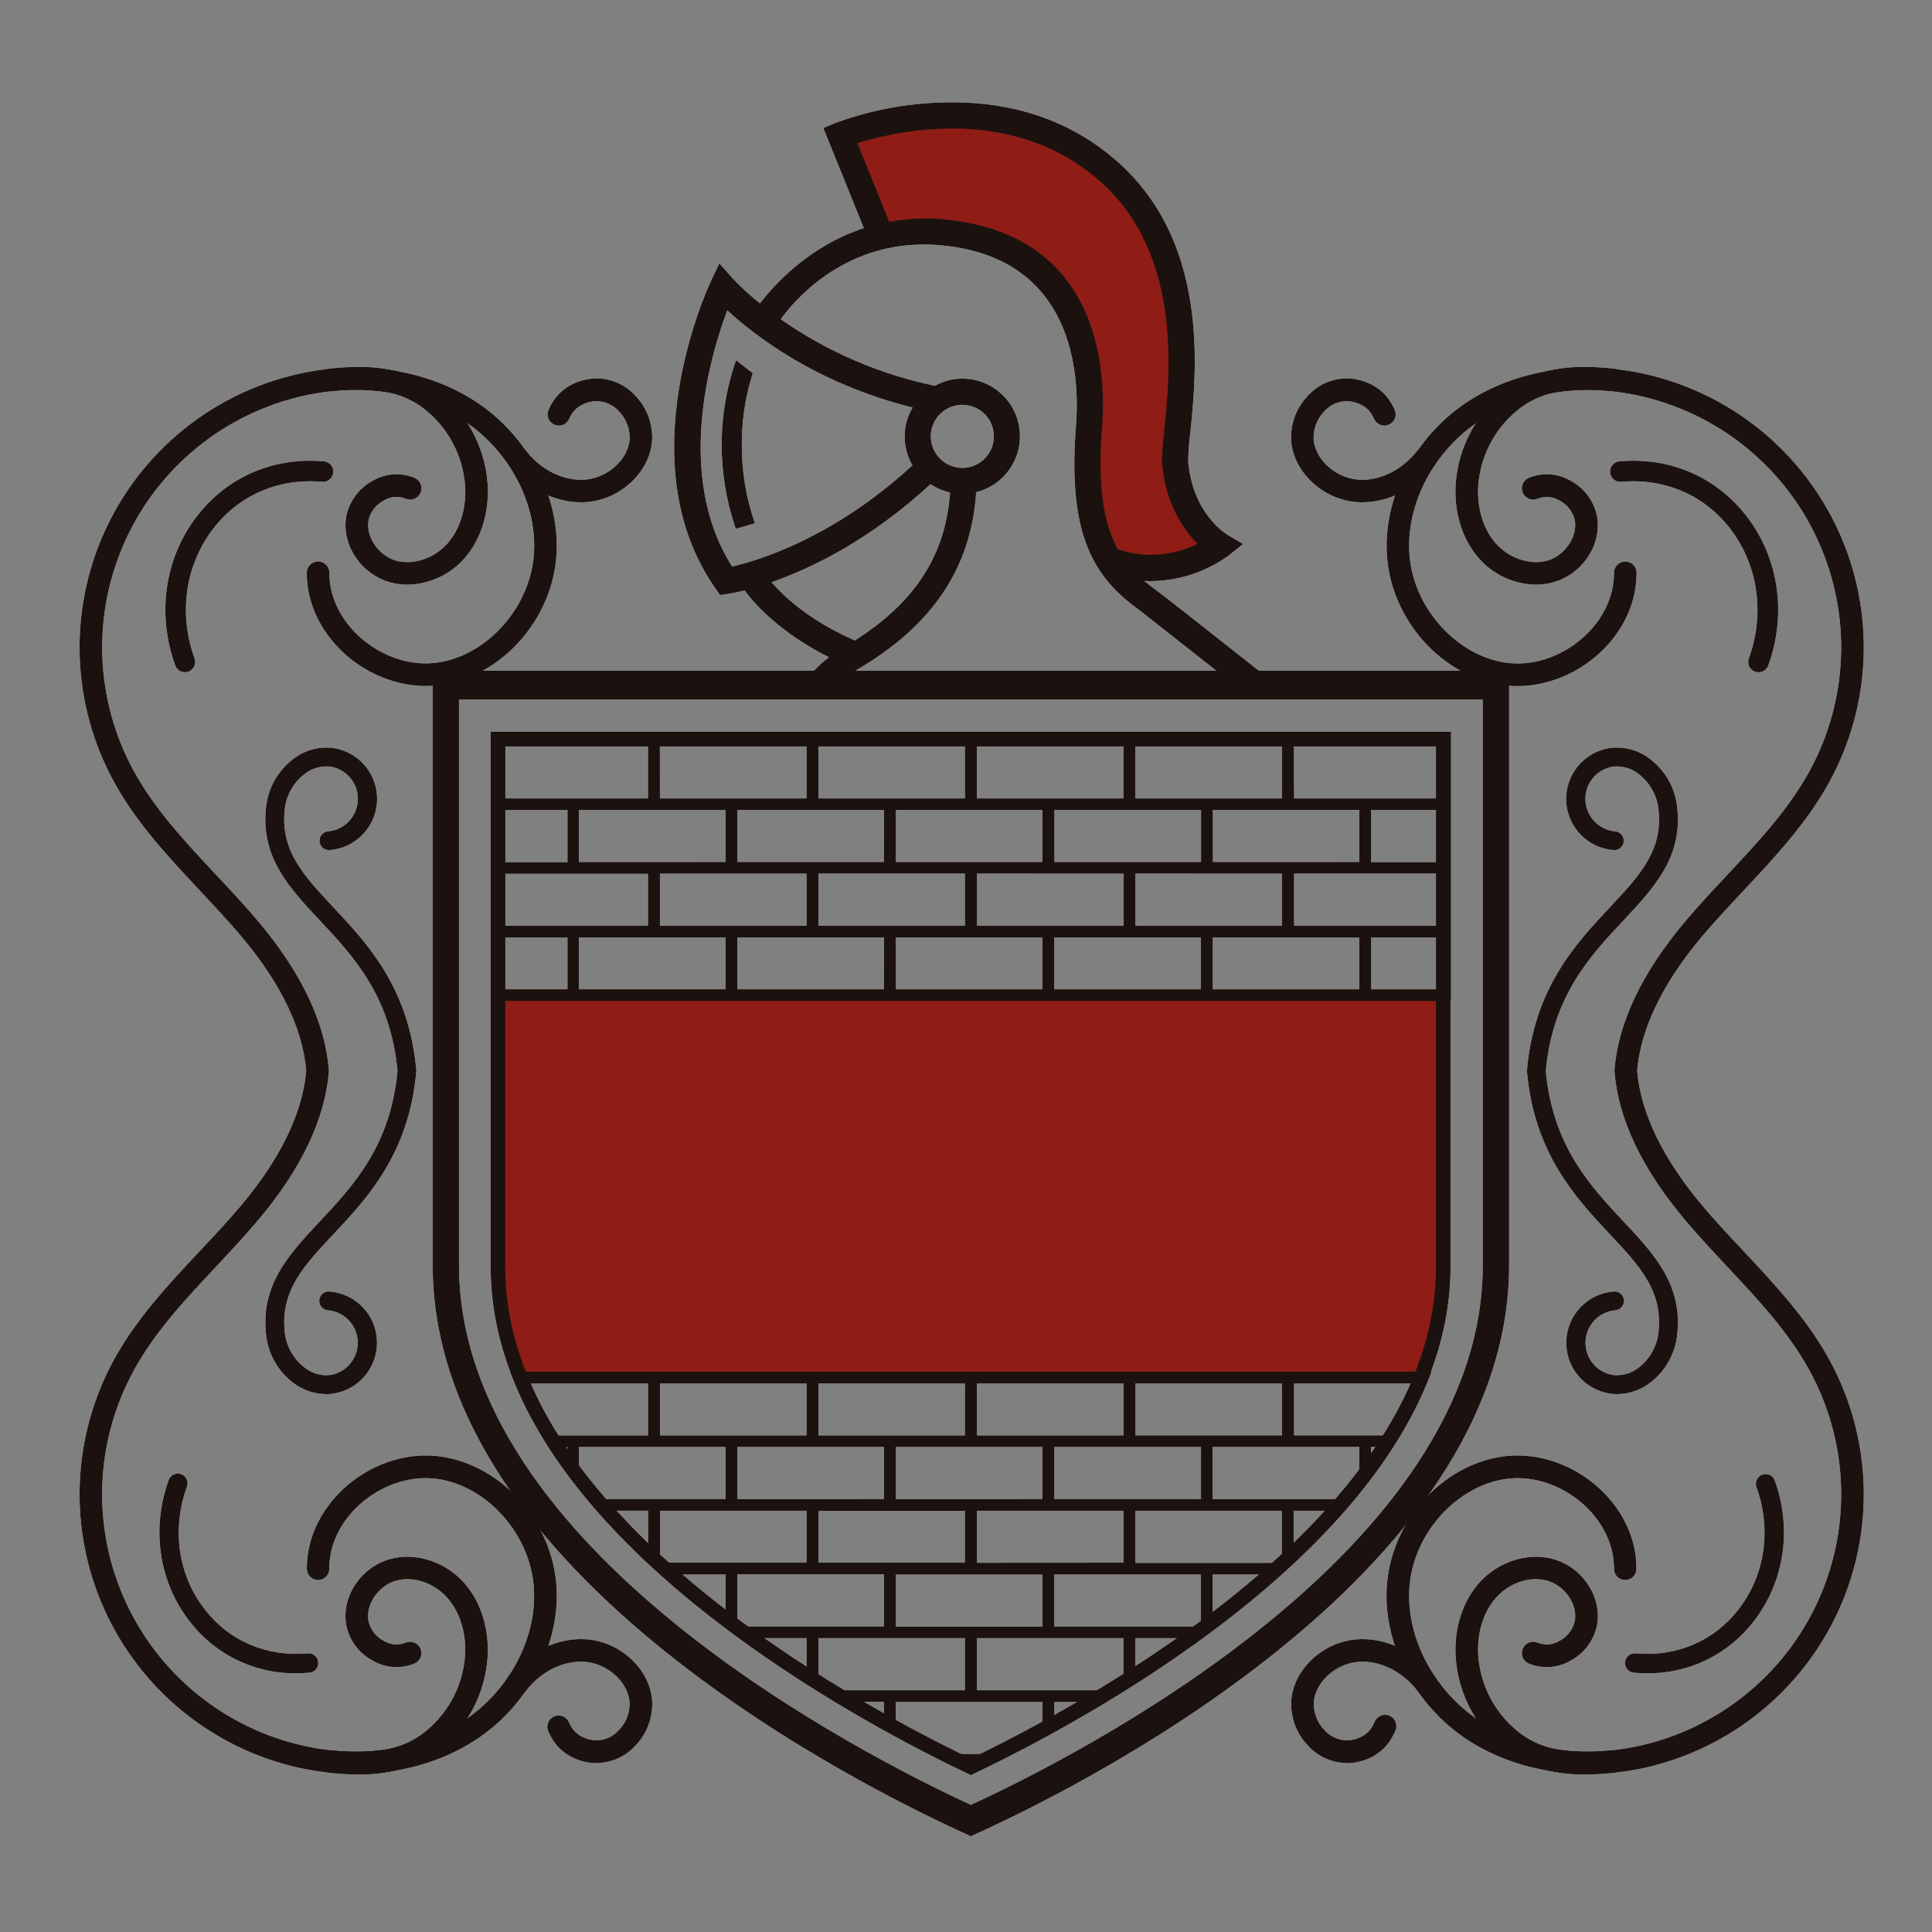 <svg width="64" height="64" viewBox="0 0 64 64" fill="none" xmlns="http://www.w3.org/2000/svg">
  <rect x="0" y="0" width="64" height="64" fill="#808080" stroke="none"/>
  <style>
    @media (prefers-color-scheme: light) {
    #light {
    display:block;
    }
    #dark {
    display:none;
    }
    }
    @media (prefers-color-scheme: dark) {
    #dark {
    display:block;
    }
    #light {
    display:none;
    }
    }
  </style>
  <g id="favicon" clip-path="url(#clip0_26_885)">
    <g id="dark">
      <path id="Vector" d="M58.252 22.269C58.213 22.269 58.174 22.262 58.137 22.249C58.095 22.233 58.056 22.21 58.023 22.18C57.99 22.15 57.964 22.113 57.944 22.073C57.925 22.032 57.915 21.989 57.913 21.944C57.911 21.899 57.918 21.855 57.933 21.812C58.472 20.319 58.239 18.71 57.308 17.506C56.446 16.39 55.126 15.828 53.691 15.962C53.603 15.966 53.518 15.935 53.452 15.878C53.386 15.821 53.345 15.74 53.337 15.653C53.329 15.566 53.354 15.479 53.408 15.411C53.462 15.342 53.54 15.297 53.627 15.284C55.297 15.129 56.837 15.786 57.851 17.09C58.926 18.478 59.197 20.332 58.577 22.044C58.553 22.111 58.509 22.168 58.451 22.209C58.392 22.249 58.323 22.27 58.252 22.269Z" fill="white"/>
      <path id="Vector_2" d="M54.57 55.431C54.42 55.431 54.268 55.424 54.115 55.409C54.032 55.399 53.955 55.357 53.902 55.292C53.849 55.227 53.824 55.144 53.832 55.06C53.84 54.976 53.88 54.899 53.944 54.845C54.008 54.79 54.091 54.763 54.175 54.769C55.53 54.893 56.776 54.365 57.591 53.311C58.475 52.175 58.69 50.659 58.18 49.245C58.156 49.166 58.164 49.081 58.2 49.007C58.237 48.933 58.301 48.876 58.379 48.848C58.457 48.82 58.542 48.823 58.618 48.856C58.694 48.889 58.754 48.95 58.786 49.026C59.375 50.644 59.114 52.393 58.098 53.704C57.684 54.246 57.15 54.684 56.538 54.984C55.925 55.284 55.252 55.437 54.57 55.431Z" fill="white"/>
      <path id="Vector_3" d="M52.607 58.765C51.153 58.765 49.764 58.383 48.631 57.647C46.843 56.487 45.765 54.387 45.95 52.422C46.151 50.261 47.907 48.423 49.946 48.228C51.005 48.13 52.141 48.53 52.985 49.309C53.771 50.033 54.219 51.004 54.209 51.971C54.208 52.07 54.168 52.164 54.098 52.233C54.028 52.303 53.934 52.342 53.835 52.342C53.786 52.341 53.737 52.331 53.692 52.312C53.647 52.293 53.605 52.265 53.571 52.23C53.537 52.194 53.51 52.153 53.491 52.107C53.473 52.062 53.464 52.013 53.465 51.963C53.472 51.208 53.115 50.442 52.482 49.861C51.794 49.227 50.87 48.897 50.02 48.977C48.35 49.135 46.864 50.714 46.697 52.495C46.539 54.19 47.483 56.009 49.041 57.022C50.485 57.959 52.403 58.253 54.305 57.832C55.597 57.545 56.806 56.961 57.834 56.126C58.863 55.292 59.683 54.229 60.229 53.023C60.776 51.817 61.035 50.5 60.985 49.176C60.935 47.853 60.577 46.559 59.941 45.398C59.244 44.126 58.262 43.077 57.222 41.967C56.755 41.469 56.273 40.953 55.824 40.42C54.396 38.728 53.608 37.073 53.481 35.501C53.481 35.481 53.481 35.462 53.481 35.441C53.608 33.869 54.396 32.215 55.824 30.522C56.273 29.991 56.755 29.475 57.222 28.977C58.262 27.866 59.244 26.815 59.941 25.546C60.577 24.384 60.935 23.091 60.985 21.767C61.035 20.444 60.776 19.127 60.229 17.921C59.683 16.714 58.863 15.652 57.834 14.817C56.806 13.983 55.597 13.399 54.305 13.112C52.403 12.689 50.484 12.984 49.041 13.921C47.481 14.934 46.539 16.753 46.697 18.448C46.864 20.23 48.355 21.808 50.02 21.967C50.87 22.048 51.788 21.718 52.482 21.082C53.114 20.502 53.471 19.735 53.465 18.98C53.464 18.931 53.473 18.882 53.491 18.836C53.51 18.791 53.537 18.749 53.571 18.714C53.605 18.679 53.646 18.651 53.691 18.631C53.737 18.612 53.785 18.602 53.834 18.601C53.884 18.601 53.932 18.61 53.978 18.628C54.024 18.646 54.065 18.673 54.1 18.708C54.136 18.742 54.164 18.783 54.183 18.828C54.202 18.873 54.213 18.922 54.213 18.971C54.223 19.939 53.777 20.91 52.989 21.634C52.146 22.409 51.01 22.813 49.95 22.714C47.911 22.518 46.155 20.677 45.954 18.519C45.769 16.554 46.847 14.456 48.635 13.294C50.245 12.25 52.368 11.919 54.469 12.383C55.875 12.695 57.189 13.33 58.308 14.238C59.426 15.146 60.318 16.301 60.913 17.613C61.508 18.925 61.789 20.358 61.734 21.797C61.68 23.237 61.291 24.644 60.599 25.907C59.856 27.262 58.795 28.395 57.77 29.491C57.309 29.982 56.833 30.49 56.394 31.007C55.08 32.567 54.351 34.07 54.233 35.474C54.355 36.878 55.084 38.38 56.394 39.94C56.831 40.458 57.307 40.966 57.77 41.457C58.795 42.552 59.856 43.685 60.599 45.039C61.291 46.302 61.68 47.71 61.734 49.149C61.789 50.589 61.508 52.021 60.913 53.333C60.318 54.645 59.426 55.801 58.308 56.709C57.189 57.617 55.875 58.252 54.469 58.565C53.857 58.699 53.233 58.766 52.607 58.765Z" fill="white"/>
      <path id="Vector_4" d="M53.569 46.183C53.489 46.183 53.41 46.177 53.332 46.165C52.919 46.102 52.543 45.89 52.276 45.568C52.009 45.246 51.87 44.837 51.885 44.419C51.9 44.002 52.068 43.604 52.358 43.302C52.647 43 53.037 42.815 53.454 42.782C53.495 42.778 53.537 42.783 53.576 42.795C53.616 42.807 53.653 42.827 53.685 42.854C53.716 42.881 53.743 42.914 53.761 42.95C53.781 42.987 53.792 43.028 53.795 43.069C53.798 43.111 53.793 43.152 53.78 43.192C53.767 43.231 53.746 43.267 53.719 43.299C53.692 43.33 53.658 43.355 53.621 43.374C53.584 43.392 53.543 43.403 53.502 43.405C53.241 43.43 52.997 43.548 52.817 43.739C52.637 43.93 52.533 44.18 52.523 44.442C52.514 44.704 52.6 44.961 52.766 45.164C52.931 45.367 53.166 45.504 53.424 45.547C53.576 45.565 53.73 45.553 53.878 45.511C54.025 45.47 54.162 45.399 54.282 45.303C54.628 45.04 54.86 44.653 54.928 44.223C55.125 42.802 54.332 41.952 53.324 40.882C52.21 39.694 50.825 38.217 50.583 35.499C50.581 35.481 50.581 35.462 50.583 35.444C50.825 32.726 52.21 31.248 53.324 30.061C54.332 28.985 55.128 28.137 54.928 26.721C54.86 26.291 54.628 25.904 54.282 25.64C54.162 25.545 54.025 25.474 53.877 25.433C53.73 25.391 53.576 25.378 53.424 25.396C53.165 25.439 52.93 25.575 52.763 25.778C52.596 25.982 52.51 26.239 52.519 26.502C52.529 26.765 52.634 27.015 52.815 27.206C52.996 27.397 53.24 27.516 53.502 27.539C53.543 27.542 53.583 27.554 53.619 27.572C53.656 27.591 53.688 27.616 53.715 27.647C53.741 27.678 53.762 27.715 53.774 27.753C53.787 27.792 53.792 27.834 53.789 27.874C53.786 27.915 53.774 27.955 53.756 27.991C53.737 28.028 53.712 28.061 53.681 28.087C53.65 28.114 53.614 28.134 53.575 28.147C53.536 28.159 53.495 28.164 53.454 28.161C53.036 28.129 52.645 27.945 52.355 27.643C52.065 27.341 51.897 26.943 51.882 26.525C51.867 26.107 52.006 25.697 52.274 25.375C52.541 25.053 52.918 24.841 53.332 24.779C53.565 24.749 53.803 24.765 54.03 24.827C54.257 24.889 54.47 24.995 54.655 25.14C55.136 25.502 55.455 26.038 55.546 26.632C55.788 28.35 54.812 29.39 53.778 30.492C52.681 31.663 51.436 32.99 51.206 35.476C51.436 37.961 52.68 39.288 53.778 40.459C54.812 41.561 55.787 42.602 55.546 44.318C55.455 44.913 55.136 45.449 54.655 45.811C54.343 46.049 53.962 46.179 53.569 46.183Z" fill="white"/>
      <path id="Vector_5" d="M50.882 19.368C50.52 19.363 50.164 19.281 49.836 19.129C49.509 18.977 49.217 18.757 48.98 18.484C48.441 17.867 48.165 16.981 48.22 16.052C48.26 15.428 48.438 14.819 48.739 14.271C49.041 13.722 49.459 13.247 49.965 12.878C51.063 12.085 52.353 12.092 53.469 12.211C53.568 12.221 53.659 12.27 53.722 12.347C53.784 12.424 53.814 12.523 53.804 12.621C53.793 12.72 53.744 12.811 53.667 12.873C53.59 12.936 53.492 12.966 53.393 12.956C52.01 12.813 51.115 12.971 50.403 13.485C49.989 13.791 49.646 14.182 49.399 14.633C49.151 15.085 49.004 15.584 48.968 16.097C48.924 16.831 49.134 17.522 49.544 17.993C49.979 18.492 50.681 18.73 51.251 18.573C51.821 18.416 52.263 17.787 52.169 17.243C52.138 17.1 52.075 16.966 51.986 16.851C51.896 16.736 51.782 16.642 51.652 16.576C51.546 16.513 51.426 16.475 51.303 16.465C51.18 16.455 51.056 16.474 50.942 16.519C50.85 16.559 50.747 16.562 50.654 16.526C50.561 16.49 50.486 16.419 50.445 16.328C50.404 16.237 50.402 16.133 50.438 16.04C50.474 15.947 50.545 15.872 50.636 15.831C50.855 15.739 51.092 15.698 51.329 15.712C51.566 15.726 51.797 15.794 52.004 15.911C52.235 16.03 52.436 16.2 52.592 16.407C52.749 16.615 52.856 16.856 52.906 17.111C53.068 18.046 52.414 19.023 51.45 19.29C51.265 19.342 51.074 19.368 50.882 19.368Z" fill="white"/>
      <path id="Vector_6" d="M52.489 58.785C51.639 58.785 50.753 58.63 49.965 58.061C49.459 57.692 49.04 57.217 48.739 56.668C48.437 56.119 48.26 55.511 48.22 54.886C48.165 53.958 48.441 53.073 48.98 52.455C49.607 51.734 50.601 51.409 51.45 51.645C52.415 51.912 53.068 52.89 52.906 53.824C52.856 54.079 52.749 54.32 52.593 54.528C52.436 54.736 52.235 54.905 52.004 55.024C51.797 55.141 51.566 55.209 51.329 55.223C51.092 55.237 50.855 55.196 50.636 55.104C50.545 55.064 50.474 54.989 50.438 54.896C50.402 54.803 50.404 54.699 50.445 54.608C50.486 54.517 50.561 54.445 50.654 54.409C50.747 54.373 50.85 54.376 50.942 54.417C51.057 54.462 51.18 54.48 51.303 54.47C51.426 54.46 51.546 54.422 51.652 54.36C51.782 54.294 51.896 54.2 51.985 54.084C52.074 53.969 52.137 53.835 52.168 53.693C52.266 53.145 51.834 52.524 51.251 52.362C50.669 52.2 49.974 52.443 49.544 52.943C49.134 53.413 48.924 54.104 48.968 54.838C49.004 55.351 49.151 55.851 49.399 56.301C49.646 56.752 49.989 57.144 50.403 57.45C51.114 57.963 52.009 58.121 53.393 57.98C53.492 57.97 53.59 57.999 53.667 58.062C53.744 58.125 53.793 58.215 53.804 58.314C53.814 58.413 53.784 58.512 53.722 58.589C53.659 58.666 53.568 58.715 53.469 58.725C53.144 58.761 52.817 58.781 52.489 58.785Z" fill="white"/>
      <path id="Vector_7" d="M45.128 16.639C45.065 16.639 45.004 16.639 44.942 16.632C43.861 16.552 42.917 15.705 42.78 14.705C42.749 14.421 42.779 14.133 42.869 13.862C42.959 13.591 43.107 13.342 43.302 13.133C43.471 12.94 43.681 12.786 43.916 12.682C44.151 12.579 44.407 12.528 44.664 12.535C44.938 12.548 45.206 12.62 45.45 12.747C45.655 12.855 45.835 13.005 45.977 13.189L45.995 13.214C46.084 13.336 46.157 13.468 46.215 13.607C46.245 13.696 46.239 13.793 46.2 13.879C46.161 13.965 46.092 14.033 46.005 14.069C45.918 14.106 45.821 14.109 45.732 14.077C45.644 14.044 45.571 13.98 45.527 13.897C45.492 13.813 45.447 13.734 45.394 13.661C45.318 13.559 45.22 13.475 45.107 13.416C44.958 13.339 44.795 13.296 44.628 13.288C44.481 13.287 44.335 13.319 44.201 13.381C44.067 13.442 43.948 13.532 43.852 13.644C43.731 13.773 43.639 13.925 43.582 14.092C43.525 14.259 43.504 14.436 43.521 14.611C43.608 15.261 44.268 15.835 44.995 15.888C45.695 15.941 46.44 15.577 46.938 14.939C47 14.865 47.089 14.818 47.186 14.807C47.282 14.797 47.379 14.825 47.455 14.885C47.532 14.944 47.582 15.032 47.596 15.128C47.609 15.224 47.585 15.321 47.528 15.4C46.924 16.175 46.017 16.639 45.128 16.639Z" fill="white"/>
      <path id="Vector_8" d="M44.598 58.403C44.353 58.398 44.112 58.342 43.889 58.239C43.667 58.135 43.469 57.987 43.307 57.803C43.111 57.594 42.963 57.346 42.873 57.075C42.783 56.803 42.753 56.516 42.784 56.231C42.918 55.23 43.865 54.384 44.946 54.304C45.893 54.232 46.884 54.706 47.534 55.539C47.596 55.617 47.623 55.716 47.611 55.815C47.599 55.913 47.549 56.003 47.471 56.064C47.392 56.126 47.293 56.153 47.194 56.141C47.096 56.129 47.006 56.079 46.945 56C46.447 55.363 45.703 54.997 45.002 55.051C44.276 55.104 43.616 55.678 43.528 56.328C43.511 56.504 43.532 56.681 43.59 56.848C43.647 57.014 43.739 57.167 43.86 57.295C43.956 57.407 44.075 57.497 44.208 57.559C44.342 57.62 44.488 57.652 44.635 57.652C44.802 57.644 44.965 57.6 45.114 57.523C45.222 57.466 45.318 57.386 45.394 57.288C45.45 57.212 45.497 57.13 45.534 57.043C45.552 56.996 45.58 56.953 45.615 56.917C45.65 56.882 45.692 56.853 45.738 56.834C45.784 56.814 45.834 56.804 45.884 56.804C45.934 56.805 45.984 56.815 46.03 56.835C46.077 56.854 46.118 56.883 46.153 56.919C46.188 56.956 46.215 56.999 46.233 57.045C46.251 57.092 46.259 57.142 46.257 57.193C46.255 57.243 46.243 57.292 46.222 57.337C46.164 57.477 46.09 57.609 46.002 57.73L45.986 57.751C45.844 57.936 45.663 58.089 45.456 58.197C45.213 58.324 44.945 58.396 44.67 58.409L44.598 58.403Z" fill="white"/>
      <path id="Vector_9" d="M6.124 22.269C6.179 22.269 6.233 22.256 6.281 22.231C6.33 22.206 6.372 22.169 6.403 22.124C6.435 22.079 6.455 22.028 6.462 21.973C6.469 21.919 6.463 21.864 6.445 21.812C5.905 20.319 6.138 18.71 7.069 17.506C7.932 16.39 9.251 15.828 10.687 15.962C10.774 15.966 10.859 15.935 10.925 15.878C10.991 15.821 11.032 15.74 11.04 15.653C11.049 15.566 11.023 15.479 10.969 15.411C10.915 15.342 10.837 15.297 10.751 15.284C9.081 15.129 7.54 15.786 6.531 17.09C5.456 18.478 5.185 20.332 5.805 22.044C5.829 22.11 5.872 22.167 5.929 22.207C5.986 22.247 6.054 22.269 6.124 22.269Z" fill="white"/>
      <path id="Vector_10" d="M9.803 55.431C9.953 55.431 10.105 55.424 10.258 55.409C10.342 55.399 10.418 55.357 10.471 55.292C10.524 55.227 10.55 55.144 10.542 55.06C10.534 54.976 10.493 54.899 10.429 54.845C10.365 54.79 10.282 54.763 10.199 54.769C8.844 54.893 7.597 54.365 6.783 53.311C5.898 52.175 5.683 50.659 6.193 49.245C6.207 49.205 6.214 49.163 6.212 49.121C6.21 49.079 6.2 49.038 6.182 48.999C6.164 48.961 6.139 48.927 6.108 48.898C6.077 48.87 6.04 48.848 6.001 48.833C5.961 48.819 5.919 48.812 5.877 48.814C5.834 48.816 5.793 48.826 5.755 48.844C5.717 48.862 5.682 48.887 5.654 48.919C5.625 48.95 5.603 48.986 5.589 49.026C5.004 50.644 5.261 52.393 6.277 53.704C6.69 54.246 7.224 54.684 7.836 54.984C8.448 55.283 9.121 55.436 9.803 55.431Z" fill="white"/>
      <path id="Vector_11" d="M11.767 58.765C13.221 58.765 14.609 58.383 15.743 57.647C17.531 56.487 18.608 54.387 18.424 52.422C18.222 50.261 16.467 48.423 14.427 48.228C13.367 48.13 12.231 48.53 11.388 49.309C10.602 50.033 10.154 51.004 10.164 51.971C10.165 52.07 10.205 52.164 10.275 52.233C10.345 52.303 10.44 52.342 10.539 52.342C10.588 52.341 10.636 52.331 10.681 52.312C10.727 52.292 10.768 52.264 10.802 52.229C10.836 52.194 10.864 52.153 10.882 52.107C10.9 52.061 10.909 52.013 10.909 51.963C10.901 51.208 11.259 50.442 11.891 49.861C12.579 49.227 13.504 48.897 14.354 48.977C16.024 49.135 17.509 50.714 17.676 52.495C17.834 54.19 16.89 56.009 15.332 57.022C13.889 57.958 11.97 58.253 10.068 57.832C8.775 57.544 7.567 56.96 6.538 56.125C5.51 55.29 4.69 54.227 4.144 53.021C3.597 51.814 3.339 50.497 3.39 49.173C3.44 47.85 3.798 46.556 4.434 45.395C5.131 44.123 6.114 43.074 7.154 41.964C7.622 41.466 8.104 40.95 8.553 40.417C9.98 38.725 10.768 37.07 10.895 35.498C10.895 35.479 10.895 35.459 10.895 35.438C10.768 33.866 9.98 32.212 8.553 30.519C8.104 29.988 7.622 29.472 7.154 28.974C6.114 27.863 5.131 26.812 4.434 25.543C3.798 24.381 3.441 23.088 3.391 21.764C3.341 20.441 3.6 19.124 4.147 17.918C4.693 16.712 5.513 15.649 6.542 14.815C7.57 13.98 8.778 13.396 10.071 13.109C11.973 12.686 13.892 12.981 15.335 13.918C16.895 14.931 17.837 16.75 17.679 18.445C17.512 20.227 16.022 21.806 14.356 21.964C13.507 22.045 12.588 21.715 11.894 21.079C11.263 20.499 10.905 19.733 10.912 18.977C10.912 18.928 10.903 18.879 10.885 18.834C10.867 18.788 10.84 18.746 10.805 18.711C10.771 18.676 10.73 18.648 10.685 18.628C10.64 18.609 10.591 18.599 10.542 18.598C10.493 18.598 10.444 18.607 10.398 18.625C10.353 18.643 10.311 18.671 10.276 18.705C10.241 18.739 10.213 18.78 10.193 18.825C10.174 18.87 10.164 18.919 10.163 18.968C10.153 19.936 10.6 20.907 11.387 21.631C12.23 22.406 13.366 22.81 14.426 22.711C16.466 22.515 18.221 20.674 18.423 18.516C18.607 16.551 17.53 14.453 15.742 13.291C14.131 12.247 12.008 11.916 9.908 12.38C8.501 12.692 7.187 13.327 6.069 14.235C4.95 15.143 4.058 16.298 3.463 17.61C2.869 18.922 2.587 20.355 2.642 21.794C2.696 23.234 3.085 24.641 3.777 25.904C4.52 27.259 5.581 28.392 6.607 29.488C7.067 29.979 7.543 30.487 7.982 31.004C9.297 32.564 10.025 34.067 10.144 35.471C10.021 36.875 9.293 38.377 7.982 39.937C7.545 40.455 7.069 40.963 6.607 41.454C5.581 42.549 4.52 43.682 3.777 45.036C3.085 46.3 2.696 47.707 2.642 49.146C2.587 50.586 2.869 52.018 3.463 53.33C4.058 54.642 4.95 55.798 6.069 56.706C7.187 57.614 8.501 58.249 9.908 58.562C10.518 58.697 11.142 58.765 11.767 58.765Z" fill="white"/>
      <path id="Vector_12" d="M10.805 46.183C10.884 46.183 10.963 46.177 11.042 46.165C11.455 46.102 11.831 45.889 12.098 45.567C12.364 45.245 12.503 44.837 12.488 44.419C12.473 44.001 12.305 43.603 12.015 43.302C11.726 43 11.336 42.815 10.919 42.782C10.877 42.778 10.835 42.782 10.796 42.795C10.756 42.807 10.719 42.827 10.687 42.854C10.655 42.88 10.629 42.913 10.61 42.95C10.591 42.987 10.579 43.028 10.576 43.069C10.573 43.111 10.578 43.153 10.591 43.192C10.605 43.232 10.626 43.268 10.653 43.3C10.681 43.331 10.714 43.356 10.752 43.374C10.789 43.393 10.83 43.403 10.872 43.405C11.133 43.43 11.376 43.548 11.556 43.739C11.736 43.93 11.841 44.18 11.85 44.442C11.86 44.704 11.774 44.961 11.608 45.164C11.442 45.367 11.208 45.504 10.949 45.547C10.797 45.565 10.643 45.553 10.496 45.511C10.349 45.47 10.211 45.399 10.091 45.303C9.745 45.04 9.514 44.653 9.445 44.223C9.249 42.802 10.041 41.952 11.049 40.882C12.163 39.694 13.549 38.217 13.79 35.499C13.793 35.481 13.793 35.462 13.79 35.444C13.549 32.726 12.163 31.248 11.049 30.061C10.041 28.985 9.245 28.137 9.445 26.721C9.514 26.291 9.745 25.904 10.091 25.64C10.211 25.545 10.349 25.474 10.496 25.433C10.643 25.391 10.797 25.378 10.949 25.396C11.209 25.439 11.444 25.575 11.611 25.778C11.777 25.982 11.864 26.239 11.854 26.502C11.845 26.765 11.74 27.015 11.559 27.206C11.378 27.397 11.134 27.516 10.872 27.539C10.831 27.542 10.791 27.553 10.754 27.572C10.718 27.59 10.685 27.616 10.659 27.647C10.632 27.678 10.612 27.714 10.599 27.753C10.586 27.792 10.581 27.833 10.584 27.874C10.587 27.915 10.598 27.954 10.617 27.991C10.635 28.027 10.661 28.06 10.692 28.087C10.723 28.113 10.759 28.134 10.798 28.146C10.837 28.159 10.878 28.164 10.919 28.161C11.336 28.13 11.727 27.945 12.017 27.643C12.307 27.342 12.476 26.944 12.491 26.525C12.507 26.107 12.367 25.698 12.1 25.376C11.832 25.054 11.456 24.841 11.042 24.779C10.808 24.749 10.571 24.765 10.344 24.827C10.116 24.889 9.904 24.995 9.718 25.14C9.238 25.502 8.918 26.038 8.827 26.632C8.585 28.35 9.561 29.39 10.595 30.492C11.694 31.663 12.939 32.99 13.168 35.476C12.939 37.961 11.694 39.288 10.595 40.459C9.563 41.561 8.587 42.602 8.827 44.318C8.918 44.913 9.238 45.449 9.718 45.811C10.031 46.049 10.412 46.179 10.805 46.183Z" fill="white"/>
      <path id="Vector_13" d="M13.493 19.368C13.854 19.363 14.211 19.281 14.539 19.129C14.867 18.977 15.159 18.757 15.396 18.484C15.934 17.867 16.21 16.981 16.155 16.052C16.115 15.428 15.938 14.819 15.636 14.271C15.335 13.722 14.916 13.247 14.41 12.878C13.312 12.085 12.022 12.092 10.906 12.211C10.857 12.216 10.81 12.23 10.766 12.254C10.723 12.277 10.685 12.309 10.654 12.347C10.623 12.385 10.6 12.429 10.586 12.476C10.572 12.523 10.567 12.572 10.572 12.621C10.577 12.67 10.592 12.718 10.615 12.761C10.638 12.804 10.67 12.842 10.708 12.873C10.746 12.905 10.79 12.928 10.837 12.942C10.884 12.956 10.934 12.96 10.983 12.956C12.366 12.813 13.26 12.971 13.972 13.485C14.386 13.791 14.729 14.183 14.977 14.634C15.225 15.085 15.371 15.584 15.408 16.097C15.452 16.831 15.242 17.522 14.831 17.993C14.396 18.492 13.694 18.73 13.124 18.573C12.555 18.416 12.112 17.787 12.207 17.243C12.238 17.1 12.3 16.966 12.39 16.851C12.479 16.736 12.593 16.642 12.723 16.576C12.83 16.513 12.949 16.475 13.072 16.465C13.195 16.455 13.319 16.474 13.434 16.519C13.479 16.539 13.528 16.55 13.577 16.551C13.626 16.552 13.676 16.544 13.722 16.526C13.768 16.508 13.81 16.481 13.846 16.447C13.881 16.413 13.91 16.372 13.93 16.327C13.95 16.282 13.961 16.233 13.962 16.184C13.963 16.135 13.955 16.086 13.937 16.04C13.919 15.993 13.893 15.951 13.858 15.916C13.824 15.88 13.784 15.851 13.738 15.831C13.52 15.739 13.283 15.698 13.046 15.712C12.809 15.726 12.578 15.794 12.372 15.911C12.141 16.03 11.939 16.2 11.783 16.408C11.627 16.616 11.519 16.856 11.469 17.111C11.308 18.046 11.96 19.023 12.925 19.29C13.11 19.342 13.301 19.368 13.493 19.368Z" fill="white"/>
      <path id="Vector_14" d="M11.884 58.785C12.734 58.785 13.621 58.63 14.409 58.061C14.915 57.692 15.333 57.217 15.635 56.668C15.936 56.119 16.113 55.511 16.153 54.886C16.208 53.958 15.932 53.073 15.394 52.455C14.766 51.734 13.773 51.409 12.923 51.645C11.958 51.912 11.306 52.89 11.468 53.824C11.518 54.079 11.625 54.32 11.781 54.528C11.937 54.736 12.139 54.905 12.37 55.024C12.576 55.141 12.807 55.209 13.044 55.223C13.281 55.237 13.518 55.196 13.736 55.104C13.782 55.084 13.822 55.056 13.857 55.02C13.891 54.984 13.917 54.942 13.935 54.896C13.953 54.85 13.961 54.801 13.96 54.751C13.959 54.702 13.948 54.653 13.928 54.608C13.908 54.563 13.879 54.522 13.844 54.488C13.808 54.454 13.766 54.428 13.72 54.41C13.674 54.392 13.624 54.383 13.575 54.385C13.526 54.386 13.477 54.397 13.432 54.417C13.317 54.462 13.193 54.48 13.07 54.47C12.947 54.46 12.828 54.422 12.722 54.36C12.591 54.294 12.478 54.2 12.389 54.084C12.299 53.969 12.237 53.835 12.206 53.693C12.108 53.145 12.539 52.524 13.122 52.362C13.706 52.2 14.394 52.443 14.829 52.943C15.24 53.413 15.45 54.104 15.406 54.838C15.37 55.351 15.223 55.851 14.975 56.301C14.727 56.752 14.384 57.144 13.97 57.45C13.258 57.963 12.365 58.121 10.981 57.98C10.932 57.975 10.882 57.98 10.835 57.994C10.788 58.008 10.744 58.031 10.706 58.062C10.668 58.093 10.636 58.131 10.613 58.175C10.59 58.218 10.575 58.265 10.57 58.314C10.565 58.363 10.57 58.412 10.584 58.459C10.598 58.507 10.621 58.55 10.652 58.589C10.683 58.627 10.721 58.658 10.764 58.682C10.808 58.705 10.855 58.72 10.904 58.725C11.23 58.761 11.557 58.782 11.884 58.785Z" fill="white"/>
      <path id="Vector_15" d="M19.244 16.639C19.306 16.639 19.368 16.639 19.431 16.632C20.512 16.552 21.456 15.705 21.592 14.705C21.624 14.421 21.593 14.133 21.503 13.862C21.413 13.591 21.265 13.342 21.07 13.133C20.901 12.94 20.691 12.786 20.456 12.682C20.221 12.579 19.966 12.528 19.709 12.535C19.435 12.548 19.166 12.62 18.923 12.747C18.717 12.855 18.537 13.005 18.395 13.189L18.378 13.214C18.289 13.336 18.215 13.468 18.158 13.607C18.128 13.696 18.133 13.793 18.172 13.879C18.211 13.965 18.281 14.033 18.368 14.069C18.454 14.106 18.552 14.109 18.64 14.077C18.729 14.044 18.802 13.98 18.845 13.897C18.88 13.813 18.925 13.734 18.979 13.661C19.055 13.559 19.153 13.475 19.266 13.416C19.414 13.339 19.577 13.296 19.744 13.288C19.892 13.287 20.038 13.319 20.172 13.381C20.305 13.442 20.425 13.532 20.52 13.644C20.641 13.773 20.733 13.925 20.79 14.092C20.847 14.259 20.868 14.436 20.852 14.611C20.765 15.261 20.105 15.835 19.378 15.888C18.676 15.941 17.933 15.577 17.434 14.939C17.372 14.865 17.283 14.818 17.187 14.807C17.09 14.797 16.994 14.825 16.917 14.885C16.841 14.944 16.79 15.032 16.777 15.128C16.764 15.224 16.788 15.321 16.845 15.4C17.449 16.175 18.356 16.639 19.244 16.639Z" fill="white"/>
      <path id="Vector_16" d="M19.781 58.403C20.026 58.398 20.267 58.342 20.489 58.239C20.711 58.135 20.91 57.987 21.072 57.803C21.267 57.594 21.415 57.346 21.505 57.074C21.595 56.803 21.626 56.516 21.594 56.231C21.461 55.23 20.514 54.384 19.433 54.304C18.486 54.232 17.494 54.706 16.843 55.539C16.782 55.617 16.754 55.716 16.766 55.815C16.778 55.913 16.829 56.003 16.907 56.064C16.985 56.126 17.084 56.153 17.183 56.141C17.282 56.129 17.371 56.079 17.433 56C17.931 55.363 18.674 54.997 19.376 55.051C20.101 55.104 20.761 55.678 20.85 56.328C20.866 56.504 20.845 56.681 20.788 56.848C20.731 57.014 20.639 57.167 20.517 57.295C20.422 57.407 20.303 57.497 20.169 57.559C20.035 57.62 19.89 57.652 19.742 57.652C19.576 57.644 19.412 57.6 19.264 57.523C19.155 57.466 19.059 57.386 18.984 57.288C18.928 57.212 18.88 57.13 18.843 57.043C18.802 56.955 18.728 56.886 18.638 56.852C18.547 56.817 18.446 56.819 18.357 56.858C18.268 56.896 18.197 56.967 18.159 57.057C18.122 57.146 18.12 57.247 18.156 57.337C18.213 57.477 18.287 57.609 18.376 57.73L18.39 57.751C18.533 57.936 18.714 58.088 18.921 58.197C19.165 58.324 19.433 58.396 19.707 58.409L19.781 58.403Z" fill="white"/>
      <path id="Vector_17" d="M36.323 14.152C36.465 12.296 36.258 7.924 31.274 7.417C30.614 7.349 29.947 7.382 29.296 7.516L28.117 4.602C29.16 4.248 33.256 3.107 36.388 5.721C39.356 8.197 38.932 12.33 38.727 14.315C38.677 14.806 38.641 15.159 38.661 15.386C38.788 16.854 39.521 17.709 39.959 18.095C39.499 18.36 38.987 18.522 38.459 18.57C37.931 18.617 37.399 18.549 36.899 18.371C36.341 17.395 36.175 16.08 36.323 14.152Z" fill="#8F1D15"/>
      <path id="Vector_18" d="M41.609 22.145C41.518 22.074 41.272 21.879 40.948 21.624C40.064 20.926 38.584 19.757 38.078 19.381C38.019 19.337 37.962 19.291 37.906 19.245C37.977 19.245 38.048 19.251 38.117 19.251C39.038 19.243 39.934 18.952 40.683 18.416L41.18 18.023L40.639 17.7C40.593 17.672 39.508 16.991 39.362 15.299C39.364 14.986 39.386 14.675 39.428 14.365C39.643 12.271 40.091 7.912 36.854 5.212C35.404 4.001 33.612 3.388 31.535 3.388C30.215 3.388 28.905 3.62 27.666 4.076L27.273 4.24L28.615 7.556C26.762 8.166 25.611 9.478 25.176 10.049C24.852 9.794 24.548 9.516 24.265 9.215L23.829 8.724L23.546 9.322C23.432 9.566 20.774 15.324 23.7 19.494L23.853 19.713L24.117 19.673C24.157 19.667 24.35 19.636 24.662 19.558C25.008 20.021 25.858 20.971 27.46 21.772C27.295 21.898 27.139 22.037 26.994 22.186L26.717 22.47H27.968L28.013 22.436C28.136 22.344 28.264 22.259 28.397 22.181C30.885 20.73 32.175 18.806 32.337 16.304C32.79 16.192 33.186 15.918 33.45 15.534C33.715 15.15 33.83 14.682 33.773 14.22C33.717 13.757 33.493 13.331 33.144 13.022C32.795 12.713 32.345 12.542 31.879 12.542C31.561 12.542 31.249 12.624 30.972 12.779C29.137 12.398 27.399 11.648 25.863 10.574C26.321 9.943 27.892 8.1 30.603 8.1C30.816 8.1 31.034 8.112 31.251 8.134C35.592 8.576 35.77 12.44 35.644 14.08C35.406 17.186 35.938 18.866 37.56 20.073C37.785 20.241 38.724 20.982 39.478 21.578C39.988 21.98 40.424 22.324 40.532 22.407L40.578 22.441H41.993L41.609 22.145ZM31.339 7.274C31.111 7.25 30.881 7.239 30.652 7.239C30.251 7.239 29.851 7.275 29.457 7.348L28.403 4.743C29.416 4.427 30.47 4.263 31.531 4.257C33.398 4.257 35.007 4.803 36.298 5.881C39.181 8.287 38.766 12.336 38.564 14.286C38.514 14.777 38.478 15.137 38.499 15.377C38.614 16.715 39.223 17.564 39.671 18.017C39.189 18.252 38.662 18.376 38.126 18.38C37.752 18.379 37.381 18.316 37.028 18.194C36.525 17.276 36.364 16.024 36.508 14.149C36.653 12.254 36.438 7.793 31.339 7.274ZM30.834 14.455C30.834 14.248 30.896 14.046 31.01 13.874C31.125 13.703 31.288 13.569 31.479 13.49C31.67 13.411 31.88 13.39 32.082 13.431C32.285 13.471 32.471 13.57 32.617 13.716C32.763 13.862 32.863 14.048 32.903 14.251C32.943 14.454 32.923 14.664 32.844 14.854C32.764 15.045 32.631 15.208 32.459 15.323C32.287 15.438 32.085 15.499 31.879 15.499C31.602 15.499 31.337 15.388 31.141 15.193C30.945 14.997 30.835 14.732 30.834 14.455ZM31.472 16.314C31.324 18.385 30.317 19.949 28.317 21.215C26.854 20.578 25.999 19.794 25.558 19.287C26.897 18.82 28.822 17.886 30.825 16.038C31.021 16.169 31.241 16.263 31.472 16.314ZM30.225 15.414C27.611 17.822 25.116 18.569 24.253 18.768C22.342 15.758 23.536 11.761 24.093 10.279C24.977 11.101 27.04 12.709 30.232 13.5C30.059 13.789 29.968 14.12 29.968 14.458C29.967 14.793 30.056 15.123 30.225 15.414Z" fill="white"/>
      <path id="Vector_19" d="M24.574 14.734C24.57 13.958 24.684 13.187 24.91 12.445L24.937 12.357L24.863 12.303C24.741 12.214 24.63 12.127 24.525 12.044L24.381 11.929L24.323 12.104C23.763 13.825 23.767 15.681 24.334 17.4L24.373 17.513L24.489 17.484C24.625 17.448 24.758 17.411 24.882 17.371L25.008 17.332L24.965 17.207C24.702 16.409 24.57 15.574 24.574 14.734Z" fill="white"/>
      <path id="Vector_20" d="M48.048 32.774H16.256V41.886C16.269 43.245 16.564 44.586 17.121 45.825H47.185C47.743 44.586 48.037 43.245 48.05 41.886L48.048 32.774Z" fill="#8F1D15"/>
      <path id="Vector_21" d="M16.256 24.239V41.992C16.256 50.492 28.037 56.828 32.152 58.786C36.267 56.833 48.048 50.493 48.048 41.992V24.239H16.256ZM47.567 41.992C47.567 50.147 36.038 56.384 32.152 58.252C28.266 56.386 16.737 50.142 16.737 41.992V24.72H47.567V41.992Z" fill="white"/>
      <path id="Vector_22" d="M14.333 22.217V41.906C14.333 52.257 28.893 59.363 32.162 60.828C35.431 59.363 49.992 52.259 49.992 41.906V22.217H14.333ZM49.119 41.906C49.119 51.369 35.67 58.175 32.162 59.787C28.654 58.173 15.205 51.366 15.205 41.906V23.175H49.119V41.906Z" fill="white"/>
      <path id="Vector_23" d="M16.902 45.438C19.411 52.195 28.621 57.129 32.162 58.806C35.699 57.126 44.913 52.196 47.422 45.438H16.902ZM37.614 45.825H42.469V47.548H37.614V45.825ZM27.112 50.05H31.963V51.765H27.112V50.05ZM24.427 49.663V47.933H29.282V49.657L24.427 49.663ZM29.677 49.663V47.933H34.532V49.657L29.677 49.663ZM29.677 52.161H34.532V53.884H29.677V52.161ZM32.363 51.768V50.046H37.218V51.765L32.363 51.768ZM34.928 49.658V47.933H39.784V49.657L34.928 49.658ZM32.363 45.826H37.218V47.549H32.363V45.826ZM27.112 45.826H31.963V47.549H27.112V45.826ZM21.862 45.826H26.717V47.549H21.862V45.826ZM17.577 45.826H21.467V47.549H18.494C18.145 46.998 17.839 46.422 17.577 45.825V45.826ZM18.798 48.005L18.751 47.935H18.798V48.005ZM19.181 48.544V47.933H24.037V49.657H20.069C19.753 49.296 19.457 48.924 19.177 48.544H19.181ZM21.471 51.124C21.109 50.775 20.759 50.414 20.421 50.044H21.471V51.124ZM21.864 51.5V50.046H26.717V51.765H22.158C22.059 51.679 21.96 51.591 21.862 51.5H21.864ZM24.035 53.326C23.549 52.952 23.069 52.562 22.6 52.157H24.035V53.326ZM24.428 53.627V52.153H29.283V53.876H24.77C24.655 53.796 24.541 53.712 24.427 53.632L24.428 53.627ZM26.718 55.219C26.253 54.919 25.783 54.6 25.31 54.267H26.717L26.718 55.219ZM27.111 55.472V54.267H31.963V55.99H27.95C27.675 55.825 27.395 55.651 27.112 55.472H27.111ZM29.281 56.769C29.06 56.644 28.831 56.513 28.6 56.376H29.281V56.769ZM34.532 57.052C33.766 57.472 33.08 57.823 32.516 58.101H31.806C31.217 57.806 30.487 57.436 29.676 56.989V56.383H34.532V57.052ZM34.925 56.833V56.383H35.719C35.45 56.538 35.187 56.688 34.928 56.833H34.925ZM37.215 55.468C36.93 55.649 36.648 55.823 36.371 55.991H32.359V54.267H37.215V55.468ZM37.608 55.215V54.267H39.01C38.546 54.599 38.076 54.916 37.614 55.215H37.608ZM39.778 53.711L39.55 53.88H34.922V52.158H39.778V53.711ZM40.171 53.416V52.158H41.72C41.218 52.595 40.705 53.014 40.179 53.414L40.171 53.416ZM42.461 51.497C42.363 51.589 42.264 51.681 42.159 51.771H37.606V50.046H42.461V51.497ZM42.854 51.12V50.046H43.898C43.57 50.413 43.227 50.771 42.869 51.118L42.854 51.12ZM45.024 48.698C44.777 49.024 44.519 49.346 44.247 49.66H40.169V47.933H45.03L45.024 48.698ZM45.417 48.154V47.933H45.567C45.529 48.008 45.479 48.081 45.429 48.152L45.417 48.154ZM42.869 47.548V45.825H46.752C46.491 46.422 46.184 46.998 45.836 47.548H42.869Z" fill="white"/>
      <path id="Vector_24" d="M48.068 33.159V24.239H16.256V33.159H48.068ZM24.032 32.774H19.176V31.052H24.032V32.774ZM21.861 28.942H26.717V30.666H21.861V28.942ZM19.176 28.555V26.83H24.032V28.553L19.176 28.555ZM42.469 28.942V30.666H37.613V28.94L42.469 28.942ZM40.179 28.555V26.83H45.03V28.553L40.179 28.555ZM39.786 28.555H34.93V26.83H39.786V28.555ZM37.22 28.942V30.666H32.365V28.94L37.22 28.942ZM34.534 28.555H29.677V26.83H34.532L34.534 28.555ZM31.963 28.94V30.663H27.112V28.94H31.963ZM29.278 28.553H24.427V26.83H29.282L29.278 28.553ZM29.278 32.778H24.427V31.052H29.282L29.278 32.778ZM34.528 32.778H29.677V31.052H34.532L34.528 32.778ZM39.78 32.778H34.924V31.052H39.78V32.778ZM45.03 32.778H40.175V31.052H45.03V32.778ZM47.584 32.778H45.423V31.052H47.584V32.778ZM47.584 30.668H42.869V28.94H47.584V30.668ZM47.584 28.557H45.423V26.83H47.584V28.557ZM42.862 24.726H47.584V26.449H42.869L42.862 24.726ZM37.611 24.726H42.467V26.449H37.611V24.726ZM32.361 24.726H37.216V26.449H32.361V24.726ZM27.11 24.726H31.963V26.449H27.112L27.11 24.726ZM21.86 24.726H26.717V26.449H21.861L21.86 24.726ZM16.735 24.726H21.465V26.449H16.735V24.726ZM16.735 26.836H18.798V28.559H16.735V26.836ZM16.735 28.946H21.465V30.669H16.735V28.946ZM16.735 31.058H18.798V32.774H16.735V31.058Z" fill="white"/>
    </g>
    <g id="light">
      <path id="Vector_25" d="M58.252 22.269C58.213 22.269 58.174 22.262 58.137 22.249C58.095 22.233 58.056 22.21 58.023 22.18C57.99 22.15 57.964 22.113 57.944 22.073C57.925 22.032 57.915 21.989 57.913 21.944C57.911 21.899 57.918 21.855 57.933 21.812C58.472 20.319 58.239 18.71 57.308 17.506C56.446 16.39 55.126 15.828 53.691 15.962C53.603 15.966 53.518 15.935 53.452 15.878C53.386 15.821 53.345 15.74 53.337 15.653C53.329 15.566 53.354 15.479 53.408 15.411C53.462 15.342 53.54 15.297 53.627 15.284C55.297 15.129 56.837 15.786 57.851 17.09C58.926 18.478 59.197 20.332 58.577 22.044C58.553 22.111 58.509 22.168 58.451 22.209C58.392 22.249 58.323 22.27 58.252 22.269Z" fill="#1B120F"/>
      <path id="Vector_26" d="M54.57 55.431C54.42 55.431 54.268 55.424 54.115 55.409C54.032 55.399 53.955 55.357 53.902 55.292C53.849 55.227 53.824 55.144 53.832 55.06C53.84 54.976 53.88 54.899 53.944 54.845C54.008 54.79 54.091 54.763 54.175 54.769C55.53 54.893 56.776 54.365 57.591 53.311C58.475 52.175 58.69 50.659 58.18 49.245C58.156 49.166 58.164 49.081 58.2 49.007C58.237 48.933 58.301 48.876 58.379 48.848C58.457 48.82 58.542 48.823 58.618 48.856C58.694 48.889 58.754 48.95 58.786 49.026C59.375 50.644 59.114 52.393 58.098 53.704C57.684 54.246 57.15 54.684 56.538 54.984C55.925 55.284 55.252 55.437 54.57 55.431Z" fill="#1B120F"/>
      <path id="Vector_27" d="M52.607 58.765C51.153 58.765 49.764 58.383 48.631 57.647C46.843 56.487 45.765 54.387 45.95 52.422C46.151 50.261 47.907 48.423 49.946 48.228C51.005 48.13 52.141 48.53 52.985 49.309C53.771 50.033 54.219 51.004 54.209 51.971C54.208 52.07 54.168 52.164 54.098 52.233C54.028 52.303 53.934 52.342 53.835 52.342C53.786 52.341 53.737 52.331 53.692 52.312C53.647 52.293 53.605 52.265 53.571 52.23C53.537 52.194 53.51 52.153 53.491 52.107C53.473 52.062 53.464 52.013 53.465 51.963C53.472 51.208 53.115 50.442 52.482 49.861C51.794 49.227 50.87 48.897 50.02 48.977C48.35 49.135 46.864 50.714 46.697 52.495C46.539 54.19 47.483 56.009 49.041 57.022C50.485 57.959 52.403 58.253 54.305 57.832C55.597 57.545 56.806 56.961 57.834 56.126C58.863 55.292 59.683 54.229 60.229 53.023C60.776 51.817 61.035 50.5 60.985 49.176C60.935 47.853 60.577 46.559 59.941 45.398C59.244 44.126 58.262 43.077 57.222 41.967C56.755 41.469 56.273 40.953 55.824 40.42C54.396 38.728 53.608 37.073 53.481 35.501C53.481 35.481 53.481 35.462 53.481 35.441C53.608 33.869 54.396 32.215 55.824 30.522C56.273 29.991 56.755 29.475 57.222 28.977C58.262 27.866 59.244 26.815 59.941 25.546C60.577 24.384 60.935 23.091 60.985 21.767C61.035 20.444 60.776 19.127 60.229 17.921C59.683 16.714 58.863 15.652 57.834 14.817C56.806 13.983 55.597 13.399 54.305 13.112C52.403 12.689 50.484 12.984 49.041 13.921C47.481 14.934 46.539 16.753 46.697 18.448C46.864 20.23 48.355 21.808 50.02 21.967C50.87 22.048 51.788 21.718 52.482 21.082C53.114 20.502 53.471 19.735 53.465 18.98C53.464 18.931 53.473 18.882 53.491 18.836C53.51 18.791 53.537 18.749 53.571 18.714C53.605 18.679 53.646 18.651 53.691 18.631C53.737 18.612 53.785 18.602 53.834 18.601C53.884 18.601 53.932 18.61 53.978 18.628C54.024 18.646 54.065 18.673 54.1 18.708C54.136 18.742 54.164 18.783 54.183 18.828C54.202 18.873 54.213 18.922 54.213 18.971C54.223 19.939 53.777 20.91 52.989 21.634C52.146 22.409 51.01 22.813 49.95 22.714C47.911 22.518 46.155 20.677 45.954 18.519C45.769 16.554 46.847 14.456 48.635 13.294C50.245 12.25 52.368 11.919 54.469 12.383C55.875 12.695 57.189 13.33 58.308 14.238C59.426 15.146 60.318 16.301 60.913 17.613C61.508 18.925 61.789 20.358 61.734 21.797C61.68 23.237 61.291 24.644 60.599 25.907C59.856 27.262 58.795 28.395 57.77 29.491C57.309 29.982 56.833 30.49 56.394 31.007C55.08 32.567 54.351 34.07 54.233 35.474C54.355 36.878 55.084 38.38 56.394 39.94C56.831 40.458 57.307 40.966 57.77 41.457C58.795 42.552 59.856 43.685 60.599 45.039C61.291 46.302 61.68 47.71 61.734 49.149C61.789 50.589 61.508 52.021 60.913 53.333C60.318 54.645 59.426 55.801 58.308 56.709C57.189 57.617 55.875 58.252 54.469 58.565C53.857 58.699 53.233 58.766 52.607 58.765Z" fill="#1B120F"/>
      <path id="Vector_28" d="M53.569 46.183C53.489 46.183 53.41 46.177 53.332 46.165C52.919 46.102 52.543 45.89 52.276 45.568C52.009 45.246 51.87 44.837 51.885 44.419C51.9 44.002 52.068 43.604 52.358 43.302C52.647 43 53.037 42.815 53.454 42.782C53.495 42.778 53.537 42.783 53.576 42.795C53.616 42.807 53.653 42.827 53.685 42.854C53.716 42.881 53.743 42.914 53.761 42.95C53.781 42.987 53.792 43.028 53.795 43.069C53.798 43.111 53.793 43.152 53.78 43.192C53.767 43.231 53.746 43.267 53.719 43.299C53.692 43.33 53.658 43.355 53.621 43.374C53.584 43.392 53.543 43.403 53.502 43.405C53.241 43.43 52.997 43.548 52.817 43.739C52.637 43.93 52.533 44.18 52.523 44.442C52.514 44.704 52.6 44.961 52.766 45.164C52.931 45.367 53.166 45.504 53.424 45.547C53.576 45.565 53.73 45.553 53.878 45.511C54.025 45.47 54.162 45.399 54.282 45.303C54.628 45.04 54.86 44.653 54.928 44.223C55.125 42.802 54.332 41.952 53.324 40.882C52.21 39.694 50.825 38.217 50.583 35.499C50.581 35.481 50.581 35.462 50.583 35.444C50.825 32.726 52.21 31.248 53.324 30.061C54.332 28.985 55.128 28.137 54.928 26.721C54.86 26.291 54.628 25.904 54.282 25.64C54.162 25.545 54.025 25.474 53.877 25.433C53.73 25.391 53.576 25.378 53.424 25.396C53.165 25.439 52.93 25.575 52.763 25.778C52.596 25.982 52.51 26.239 52.519 26.502C52.529 26.765 52.634 27.015 52.815 27.206C52.996 27.397 53.24 27.516 53.502 27.539C53.543 27.542 53.583 27.554 53.619 27.572C53.656 27.591 53.688 27.616 53.715 27.647C53.741 27.678 53.762 27.715 53.774 27.753C53.787 27.792 53.792 27.834 53.789 27.874C53.786 27.915 53.774 27.955 53.756 27.991C53.737 28.028 53.712 28.061 53.681 28.087C53.65 28.114 53.614 28.134 53.575 28.147C53.536 28.159 53.495 28.164 53.454 28.161C53.036 28.129 52.645 27.945 52.355 27.643C52.065 27.341 51.897 26.943 51.882 26.525C51.867 26.107 52.006 25.697 52.274 25.375C52.541 25.053 52.918 24.841 53.332 24.779C53.565 24.749 53.803 24.765 54.03 24.827C54.257 24.889 54.47 24.995 54.655 25.14C55.136 25.502 55.455 26.038 55.546 26.632C55.788 28.35 54.812 29.39 53.778 30.492C52.681 31.663 51.436 32.99 51.206 35.476C51.436 37.961 52.68 39.288 53.778 40.459C54.812 41.561 55.787 42.602 55.546 44.318C55.455 44.913 55.136 45.449 54.655 45.811C54.343 46.049 53.962 46.179 53.569 46.183Z" fill="#1B120F"/>
      <path id="Vector_29" d="M50.882 19.368C50.52 19.363 50.164 19.281 49.836 19.129C49.509 18.977 49.217 18.757 48.98 18.484C48.441 17.867 48.165 16.981 48.22 16.052C48.26 15.428 48.438 14.819 48.739 14.271C49.041 13.722 49.459 13.247 49.965 12.878C51.063 12.085 52.353 12.092 53.469 12.211C53.568 12.221 53.659 12.27 53.722 12.347C53.784 12.424 53.814 12.523 53.804 12.621C53.793 12.72 53.744 12.811 53.667 12.873C53.59 12.936 53.492 12.966 53.393 12.956C52.01 12.813 51.115 12.971 50.403 13.485C49.989 13.791 49.646 14.182 49.399 14.633C49.151 15.085 49.004 15.584 48.968 16.097C48.924 16.831 49.134 17.522 49.544 17.993C49.979 18.492 50.681 18.73 51.251 18.573C51.821 18.416 52.263 17.787 52.169 17.243C52.138 17.1 52.075 16.966 51.986 16.851C51.896 16.736 51.782 16.642 51.652 16.576C51.546 16.513 51.426 16.475 51.303 16.465C51.18 16.455 51.056 16.474 50.942 16.519C50.85 16.559 50.747 16.562 50.654 16.526C50.561 16.49 50.486 16.419 50.445 16.328C50.404 16.237 50.402 16.133 50.438 16.04C50.474 15.947 50.545 15.872 50.636 15.831C50.855 15.739 51.092 15.698 51.329 15.712C51.566 15.726 51.797 15.794 52.004 15.911C52.235 16.03 52.436 16.2 52.592 16.407C52.749 16.615 52.856 16.856 52.906 17.111C53.068 18.046 52.414 19.023 51.45 19.29C51.265 19.342 51.074 19.368 50.882 19.368Z" fill="#1B120F"/>
      <path id="Vector_30" d="M52.489 58.785C51.639 58.785 50.753 58.63 49.965 58.061C49.459 57.692 49.04 57.217 48.739 56.668C48.437 56.119 48.26 55.511 48.22 54.886C48.165 53.958 48.441 53.073 48.98 52.455C49.607 51.734 50.601 51.409 51.45 51.645C52.415 51.912 53.068 52.89 52.906 53.824C52.856 54.079 52.749 54.32 52.593 54.528C52.436 54.736 52.235 54.905 52.004 55.024C51.797 55.141 51.566 55.209 51.329 55.223C51.092 55.237 50.855 55.196 50.636 55.104C50.545 55.064 50.474 54.989 50.438 54.896C50.402 54.803 50.404 54.699 50.445 54.608C50.486 54.517 50.561 54.445 50.654 54.409C50.747 54.373 50.85 54.376 50.942 54.417C51.057 54.462 51.18 54.48 51.303 54.47C51.426 54.46 51.546 54.422 51.652 54.36C51.782 54.294 51.896 54.2 51.985 54.084C52.074 53.969 52.137 53.835 52.168 53.693C52.266 53.145 51.834 52.524 51.251 52.362C50.669 52.2 49.974 52.443 49.544 52.943C49.134 53.413 48.924 54.104 48.968 54.838C49.004 55.351 49.151 55.851 49.399 56.301C49.646 56.752 49.989 57.144 50.403 57.45C51.114 57.963 52.009 58.121 53.393 57.98C53.492 57.97 53.59 57.999 53.667 58.062C53.744 58.125 53.793 58.215 53.804 58.314C53.814 58.413 53.784 58.512 53.722 58.589C53.659 58.666 53.568 58.715 53.469 58.725C53.144 58.761 52.817 58.781 52.489 58.785Z" fill="#1B120F"/>
      <path id="Vector_31" d="M45.128 16.639C45.065 16.639 45.004 16.639 44.942 16.632C43.861 16.552 42.917 15.705 42.78 14.705C42.749 14.421 42.779 14.133 42.869 13.862C42.959 13.591 43.107 13.342 43.302 13.133C43.471 12.94 43.681 12.786 43.916 12.682C44.151 12.579 44.407 12.528 44.664 12.535C44.938 12.548 45.206 12.62 45.45 12.747C45.655 12.855 45.835 13.005 45.977 13.189L45.995 13.214C46.084 13.336 46.157 13.468 46.215 13.607C46.245 13.696 46.239 13.793 46.2 13.879C46.161 13.965 46.092 14.033 46.005 14.069C45.918 14.106 45.821 14.109 45.732 14.077C45.644 14.044 45.571 13.98 45.527 13.897C45.492 13.813 45.447 13.734 45.394 13.661C45.318 13.559 45.22 13.475 45.107 13.416C44.958 13.339 44.795 13.296 44.628 13.288C44.481 13.287 44.335 13.319 44.201 13.381C44.067 13.442 43.948 13.532 43.852 13.644C43.731 13.773 43.639 13.925 43.582 14.092C43.525 14.259 43.504 14.436 43.521 14.611C43.608 15.261 44.268 15.835 44.995 15.888C45.695 15.941 46.44 15.577 46.938 14.939C47 14.865 47.089 14.818 47.186 14.807C47.282 14.797 47.379 14.825 47.455 14.885C47.532 14.944 47.582 15.032 47.596 15.128C47.609 15.224 47.585 15.321 47.528 15.4C46.924 16.175 46.017 16.639 45.128 16.639Z" fill="#1B120F"/>
      <path id="Vector_32" d="M44.598 58.403C44.353 58.398 44.112 58.342 43.889 58.239C43.667 58.135 43.469 57.987 43.307 57.803C43.111 57.594 42.963 57.346 42.873 57.075C42.783 56.803 42.753 56.516 42.784 56.231C42.918 55.23 43.865 54.384 44.946 54.304C45.893 54.232 46.884 54.706 47.534 55.539C47.596 55.617 47.623 55.716 47.611 55.815C47.599 55.913 47.549 56.003 47.471 56.064C47.392 56.126 47.293 56.153 47.194 56.141C47.096 56.129 47.006 56.079 46.945 56C46.447 55.363 45.703 54.997 45.002 55.051C44.276 55.104 43.616 55.678 43.528 56.328C43.511 56.504 43.532 56.681 43.59 56.848C43.647 57.014 43.739 57.167 43.86 57.295C43.956 57.407 44.075 57.497 44.208 57.559C44.342 57.62 44.488 57.652 44.635 57.652C44.802 57.644 44.965 57.6 45.114 57.523C45.222 57.466 45.318 57.386 45.394 57.288C45.45 57.212 45.497 57.13 45.534 57.043C45.552 56.996 45.58 56.953 45.615 56.917C45.65 56.882 45.692 56.853 45.738 56.834C45.784 56.814 45.834 56.804 45.884 56.804C45.934 56.805 45.984 56.815 46.03 56.835C46.077 56.854 46.118 56.883 46.153 56.919C46.188 56.956 46.215 56.999 46.233 57.045C46.251 57.092 46.259 57.142 46.257 57.193C46.255 57.243 46.243 57.292 46.222 57.337C46.164 57.477 46.09 57.609 46.002 57.73L45.986 57.751C45.844 57.936 45.663 58.089 45.456 58.197C45.213 58.324 44.945 58.396 44.67 58.409L44.598 58.403Z" fill="#1B120F"/>
      <path id="Vector_33" d="M6.124 22.269C6.179 22.269 6.233 22.256 6.281 22.231C6.33 22.206 6.372 22.169 6.403 22.124C6.435 22.079 6.455 22.028 6.462 21.973C6.469 21.919 6.463 21.864 6.445 21.812C5.905 20.319 6.138 18.71 7.069 17.506C7.932 16.39 9.251 15.828 10.687 15.962C10.774 15.966 10.859 15.935 10.925 15.878C10.991 15.821 11.032 15.74 11.04 15.653C11.049 15.566 11.023 15.479 10.969 15.411C10.915 15.342 10.837 15.297 10.751 15.284C9.081 15.129 7.54 15.786 6.531 17.09C5.456 18.478 5.185 20.332 5.805 22.044C5.829 22.11 5.872 22.167 5.929 22.207C5.986 22.247 6.054 22.269 6.124 22.269Z" fill="#1B120F"/>
      <path id="Vector_34" d="M9.803 55.431C9.953 55.431 10.105 55.424 10.258 55.409C10.342 55.399 10.418 55.357 10.471 55.292C10.524 55.227 10.55 55.144 10.542 55.06C10.534 54.976 10.493 54.899 10.429 54.845C10.365 54.79 10.282 54.763 10.199 54.769C8.844 54.893 7.597 54.365 6.783 53.311C5.898 52.175 5.683 50.659 6.193 49.245C6.207 49.205 6.214 49.163 6.212 49.121C6.21 49.079 6.2 49.038 6.182 48.999C6.164 48.961 6.139 48.927 6.108 48.898C6.077 48.87 6.04 48.848 6.001 48.833C5.961 48.819 5.919 48.812 5.877 48.814C5.834 48.816 5.793 48.826 5.755 48.844C5.717 48.862 5.682 48.887 5.654 48.919C5.625 48.95 5.603 48.986 5.589 49.026C5.004 50.644 5.261 52.393 6.277 53.704C6.69 54.246 7.224 54.684 7.836 54.984C8.448 55.283 9.121 55.436 9.803 55.431Z" fill="#1B120F"/>
      <path id="Vector_35" d="M11.767 58.765C13.221 58.765 14.609 58.383 15.743 57.647C17.531 56.487 18.608 54.387 18.424 52.422C18.222 50.261 16.467 48.423 14.427 48.228C13.367 48.13 12.231 48.53 11.388 49.309C10.602 50.033 10.154 51.004 10.164 51.971C10.165 52.07 10.205 52.164 10.275 52.233C10.345 52.303 10.44 52.342 10.539 52.342C10.588 52.341 10.636 52.331 10.681 52.312C10.727 52.292 10.768 52.264 10.802 52.229C10.836 52.194 10.864 52.153 10.882 52.107C10.9 52.061 10.909 52.013 10.909 51.963C10.901 51.208 11.259 50.442 11.891 49.861C12.579 49.227 13.504 48.897 14.354 48.977C16.024 49.135 17.509 50.714 17.676 52.495C17.834 54.19 16.89 56.009 15.332 57.022C13.889 57.958 11.97 58.253 10.068 57.832C8.775 57.544 7.567 56.96 6.538 56.125C5.51 55.29 4.69 54.227 4.144 53.021C3.597 51.814 3.339 50.497 3.39 49.173C3.44 47.85 3.798 46.556 4.434 45.395C5.131 44.123 6.114 43.074 7.154 41.964C7.622 41.466 8.104 40.95 8.553 40.417C9.98 38.725 10.768 37.07 10.895 35.498C10.895 35.479 10.895 35.459 10.895 35.438C10.768 33.866 9.98 32.212 8.553 30.519C8.104 29.988 7.622 29.472 7.154 28.974C6.114 27.863 5.131 26.812 4.434 25.543C3.798 24.381 3.441 23.088 3.391 21.764C3.341 20.441 3.6 19.124 4.147 17.918C4.693 16.712 5.513 15.649 6.542 14.815C7.57 13.98 8.778 13.396 10.071 13.109C11.973 12.686 13.892 12.981 15.335 13.918C16.895 14.931 17.837 16.75 17.679 18.445C17.512 20.227 16.022 21.806 14.356 21.964C13.507 22.045 12.588 21.715 11.894 21.079C11.263 20.499 10.905 19.733 10.912 18.977C10.912 18.928 10.903 18.879 10.885 18.834C10.867 18.788 10.84 18.746 10.805 18.711C10.771 18.676 10.73 18.648 10.685 18.628C10.64 18.609 10.591 18.599 10.542 18.598C10.493 18.598 10.444 18.607 10.398 18.625C10.353 18.643 10.311 18.671 10.276 18.705C10.241 18.739 10.213 18.78 10.193 18.825C10.174 18.87 10.164 18.919 10.163 18.968C10.153 19.936 10.6 20.907 11.387 21.631C12.23 22.406 13.366 22.81 14.426 22.711C16.466 22.515 18.221 20.674 18.423 18.516C18.607 16.551 17.53 14.453 15.742 13.291C14.131 12.247 12.008 11.916 9.908 12.38C8.501 12.692 7.187 13.327 6.069 14.235C4.95 15.143 4.058 16.298 3.463 17.61C2.869 18.922 2.587 20.355 2.642 21.794C2.696 23.234 3.085 24.641 3.777 25.904C4.52 27.259 5.581 28.392 6.607 29.488C7.067 29.979 7.543 30.487 7.982 31.004C9.297 32.564 10.025 34.067 10.144 35.471C10.021 36.875 9.293 38.377 7.982 39.937C7.545 40.455 7.069 40.963 6.607 41.454C5.581 42.549 4.52 43.682 3.777 45.036C3.085 46.3 2.696 47.707 2.642 49.146C2.587 50.586 2.869 52.018 3.463 53.33C4.058 54.642 4.95 55.798 6.069 56.706C7.187 57.614 8.501 58.249 9.908 58.562C10.518 58.697 11.142 58.765 11.767 58.765Z" fill="#1B120F"/>
      <path id="Vector_36" d="M10.805 46.183C10.884 46.183 10.963 46.177 11.042 46.165C11.455 46.102 11.831 45.889 12.098 45.567C12.364 45.245 12.503 44.837 12.488 44.419C12.473 44.001 12.305 43.603 12.015 43.302C11.726 43 11.336 42.815 10.919 42.782C10.877 42.778 10.835 42.782 10.796 42.795C10.756 42.807 10.719 42.827 10.687 42.854C10.655 42.88 10.629 42.913 10.61 42.95C10.591 42.987 10.579 43.028 10.576 43.069C10.573 43.111 10.578 43.153 10.591 43.192C10.605 43.232 10.626 43.268 10.653 43.3C10.681 43.331 10.714 43.356 10.752 43.374C10.789 43.393 10.83 43.403 10.872 43.405C11.133 43.43 11.376 43.548 11.556 43.739C11.736 43.93 11.841 44.18 11.85 44.442C11.86 44.704 11.774 44.961 11.608 45.164C11.442 45.367 11.208 45.504 10.949 45.547C10.797 45.565 10.643 45.553 10.496 45.511C10.349 45.47 10.211 45.399 10.091 45.303C9.745 45.04 9.514 44.653 9.445 44.223C9.249 42.802 10.041 41.952 11.049 40.882C12.163 39.694 13.549 38.217 13.79 35.499C13.793 35.481 13.793 35.462 13.79 35.444C13.549 32.726 12.163 31.248 11.049 30.061C10.041 28.985 9.245 28.137 9.445 26.721C9.514 26.291 9.745 25.904 10.091 25.64C10.211 25.545 10.349 25.474 10.496 25.433C10.643 25.391 10.797 25.378 10.949 25.396C11.209 25.439 11.444 25.575 11.611 25.778C11.777 25.982 11.864 26.239 11.854 26.502C11.845 26.765 11.74 27.015 11.559 27.206C11.378 27.397 11.134 27.516 10.872 27.539C10.831 27.542 10.791 27.553 10.754 27.572C10.718 27.59 10.685 27.616 10.659 27.647C10.632 27.678 10.612 27.714 10.599 27.753C10.586 27.792 10.581 27.833 10.584 27.874C10.587 27.915 10.598 27.954 10.617 27.991C10.635 28.027 10.661 28.06 10.692 28.087C10.723 28.113 10.759 28.134 10.798 28.146C10.837 28.159 10.878 28.164 10.919 28.161C11.336 28.13 11.727 27.945 12.017 27.643C12.307 27.342 12.476 26.944 12.491 26.525C12.507 26.107 12.367 25.698 12.1 25.376C11.832 25.054 11.456 24.841 11.042 24.779C10.808 24.749 10.571 24.765 10.344 24.827C10.116 24.889 9.904 24.995 9.718 25.14C9.238 25.502 8.918 26.038 8.827 26.632C8.585 28.35 9.561 29.39 10.595 30.492C11.694 31.663 12.939 32.99 13.168 35.476C12.939 37.961 11.694 39.288 10.595 40.459C9.563 41.561 8.587 42.602 8.827 44.318C8.918 44.913 9.238 45.449 9.718 45.811C10.031 46.049 10.412 46.179 10.805 46.183Z" fill="#1B120F"/>
      <path id="Vector_37" d="M13.493 19.368C13.854 19.363 14.211 19.281 14.539 19.129C14.867 18.977 15.159 18.757 15.396 18.484C15.934 17.867 16.21 16.981 16.155 16.052C16.115 15.428 15.938 14.819 15.636 14.271C15.335 13.722 14.916 13.247 14.41 12.878C13.312 12.085 12.022 12.092 10.906 12.211C10.857 12.216 10.81 12.23 10.766 12.254C10.723 12.277 10.685 12.309 10.654 12.347C10.623 12.385 10.6 12.429 10.586 12.476C10.572 12.523 10.567 12.572 10.572 12.621C10.577 12.67 10.592 12.718 10.615 12.761C10.638 12.804 10.67 12.842 10.708 12.873C10.746 12.905 10.79 12.928 10.837 12.942C10.884 12.956 10.934 12.96 10.983 12.956C12.366 12.813 13.26 12.971 13.972 13.485C14.386 13.791 14.729 14.183 14.977 14.634C15.225 15.085 15.371 15.584 15.408 16.097C15.452 16.831 15.242 17.522 14.831 17.993C14.396 18.492 13.694 18.73 13.124 18.573C12.555 18.416 12.112 17.787 12.207 17.243C12.238 17.1 12.3 16.966 12.39 16.851C12.479 16.736 12.593 16.642 12.723 16.576C12.83 16.513 12.949 16.475 13.072 16.465C13.195 16.455 13.319 16.474 13.434 16.519C13.479 16.539 13.528 16.55 13.577 16.551C13.626 16.552 13.676 16.544 13.722 16.526C13.768 16.508 13.81 16.481 13.846 16.447C13.881 16.413 13.91 16.372 13.93 16.327C13.95 16.282 13.961 16.233 13.962 16.184C13.963 16.135 13.955 16.086 13.937 16.04C13.919 15.993 13.893 15.951 13.858 15.916C13.824 15.88 13.784 15.851 13.738 15.831C13.52 15.739 13.283 15.698 13.046 15.712C12.809 15.726 12.578 15.794 12.372 15.911C12.141 16.03 11.939 16.2 11.783 16.408C11.627 16.616 11.519 16.856 11.469 17.111C11.308 18.046 11.96 19.023 12.925 19.29C13.11 19.342 13.301 19.368 13.493 19.368Z" fill="#1B120F"/>
      <path id="Vector_38" d="M11.884 58.785C12.734 58.785 13.621 58.63 14.409 58.061C14.915 57.692 15.333 57.217 15.635 56.668C15.936 56.119 16.113 55.511 16.153 54.886C16.208 53.958 15.932 53.073 15.394 52.455C14.766 51.734 13.773 51.409 12.923 51.645C11.958 51.912 11.306 52.89 11.468 53.824C11.518 54.079 11.625 54.32 11.781 54.528C11.937 54.736 12.139 54.905 12.37 55.024C12.576 55.141 12.807 55.209 13.044 55.223C13.281 55.237 13.518 55.196 13.736 55.104C13.782 55.084 13.822 55.056 13.857 55.02C13.891 54.984 13.917 54.942 13.935 54.896C13.953 54.85 13.961 54.801 13.96 54.751C13.959 54.702 13.948 54.653 13.928 54.608C13.908 54.563 13.879 54.522 13.844 54.488C13.808 54.454 13.766 54.428 13.72 54.41C13.674 54.392 13.624 54.383 13.575 54.385C13.526 54.386 13.477 54.397 13.432 54.417C13.317 54.462 13.193 54.48 13.07 54.47C12.947 54.46 12.828 54.422 12.722 54.36C12.591 54.294 12.478 54.2 12.389 54.084C12.299 53.969 12.237 53.835 12.206 53.693C12.108 53.145 12.539 52.524 13.122 52.362C13.706 52.2 14.394 52.443 14.829 52.943C15.24 53.413 15.45 54.104 15.406 54.838C15.37 55.351 15.223 55.851 14.975 56.301C14.727 56.752 14.384 57.144 13.97 57.45C13.258 57.963 12.365 58.121 10.981 57.98C10.932 57.975 10.882 57.98 10.835 57.994C10.788 58.008 10.744 58.031 10.706 58.062C10.668 58.093 10.636 58.131 10.613 58.175C10.59 58.218 10.575 58.265 10.57 58.314C10.565 58.363 10.57 58.412 10.584 58.459C10.598 58.507 10.621 58.55 10.652 58.589C10.683 58.627 10.721 58.658 10.764 58.682C10.808 58.705 10.855 58.72 10.904 58.725C11.23 58.761 11.557 58.782 11.884 58.785Z" fill="#1B120F"/>
      <path id="Vector_39" d="M19.244 16.639C19.306 16.639 19.368 16.639 19.431 16.632C20.512 16.552 21.456 15.705 21.592 14.705C21.624 14.421 21.593 14.133 21.503 13.862C21.413 13.591 21.265 13.342 21.07 13.133C20.901 12.94 20.691 12.786 20.456 12.682C20.221 12.579 19.966 12.528 19.709 12.535C19.435 12.548 19.166 12.62 18.923 12.747C18.717 12.855 18.537 13.005 18.395 13.189L18.378 13.214C18.289 13.336 18.215 13.468 18.158 13.607C18.128 13.696 18.133 13.793 18.172 13.879C18.211 13.965 18.281 14.033 18.368 14.069C18.454 14.106 18.552 14.109 18.64 14.077C18.729 14.044 18.802 13.98 18.845 13.897C18.88 13.813 18.925 13.734 18.979 13.661C19.055 13.559 19.153 13.475 19.266 13.416C19.414 13.339 19.577 13.296 19.744 13.288C19.892 13.287 20.038 13.319 20.172 13.381C20.305 13.442 20.425 13.532 20.52 13.644C20.641 13.773 20.733 13.925 20.79 14.092C20.847 14.259 20.868 14.436 20.852 14.611C20.765 15.261 20.105 15.835 19.378 15.888C18.676 15.941 17.933 15.577 17.434 14.939C17.372 14.865 17.283 14.818 17.187 14.807C17.09 14.797 16.994 14.825 16.917 14.885C16.841 14.944 16.79 15.032 16.777 15.128C16.764 15.224 16.788 15.321 16.845 15.4C17.449 16.175 18.356 16.639 19.244 16.639Z" fill="#1B120F"/>
      <path id="Vector_40" d="M19.781 58.403C20.026 58.398 20.267 58.342 20.489 58.239C20.711 58.135 20.91 57.987 21.072 57.803C21.267 57.594 21.415 57.346 21.505 57.074C21.595 56.803 21.626 56.516 21.594 56.231C21.461 55.23 20.514 54.384 19.433 54.304C18.486 54.232 17.494 54.706 16.843 55.539C16.782 55.617 16.754 55.716 16.766 55.815C16.778 55.913 16.829 56.003 16.907 56.064C16.985 56.126 17.084 56.153 17.183 56.141C17.282 56.129 17.371 56.079 17.433 56C17.931 55.363 18.674 54.997 19.376 55.051C20.101 55.104 20.761 55.678 20.85 56.328C20.866 56.504 20.845 56.681 20.788 56.848C20.731 57.014 20.639 57.167 20.517 57.295C20.422 57.407 20.303 57.497 20.169 57.559C20.035 57.62 19.89 57.652 19.742 57.652C19.576 57.644 19.412 57.6 19.264 57.523C19.155 57.466 19.059 57.386 18.984 57.288C18.928 57.212 18.88 57.13 18.843 57.043C18.802 56.955 18.728 56.886 18.638 56.852C18.547 56.817 18.446 56.819 18.357 56.858C18.268 56.896 18.197 56.967 18.159 57.057C18.122 57.146 18.12 57.247 18.156 57.337C18.213 57.477 18.287 57.609 18.376 57.73L18.39 57.751C18.533 57.936 18.714 58.088 18.921 58.197C19.165 58.324 19.433 58.396 19.707 58.409L19.781 58.403Z" fill="#1B120F"/>
      <path id="Vector_41" d="M36.323 14.152C36.465 12.296 36.258 7.924 31.274 7.417C30.614 7.349 29.947 7.382 29.296 7.516L28.117 4.602C29.16 4.248 33.256 3.107 36.388 5.721C39.356 8.197 38.932 12.33 38.727 14.315C38.677 14.806 38.641 15.159 38.661 15.386C38.788 16.854 39.521 17.709 39.959 18.095C39.499 18.36 38.987 18.522 38.459 18.57C37.931 18.617 37.399 18.549 36.899 18.371C36.341 17.395 36.175 16.08 36.323 14.152Z" fill="#8F1D15"/>
      <path id="Vector_42" d="M41.609 22.145C41.518 22.074 41.272 21.879 40.948 21.624C40.064 20.926 38.584 19.757 38.078 19.381C38.019 19.337 37.962 19.291 37.906 19.245C37.977 19.245 38.048 19.251 38.117 19.251C39.038 19.243 39.934 18.952 40.683 18.416L41.18 18.023L40.639 17.7C40.593 17.672 39.508 16.991 39.362 15.299C39.364 14.986 39.386 14.675 39.428 14.365C39.643 12.271 40.091 7.912 36.854 5.212C35.404 4.001 33.612 3.388 31.535 3.388C30.215 3.388 28.905 3.62 27.666 4.076L27.273 4.24L28.615 7.556C26.762 8.166 25.611 9.478 25.176 10.049C24.852 9.794 24.548 9.516 24.265 9.215L23.829 8.724L23.546 9.322C23.432 9.566 20.774 15.324 23.7 19.494L23.853 19.713L24.117 19.673C24.157 19.667 24.35 19.636 24.662 19.558C25.008 20.021 25.858 20.971 27.46 21.772C27.295 21.898 27.139 22.037 26.994 22.186L26.717 22.47H27.968L28.013 22.436C28.136 22.344 28.264 22.259 28.397 22.181C30.885 20.73 32.175 18.806 32.337 16.304C32.79 16.192 33.186 15.918 33.45 15.534C33.715 15.15 33.83 14.682 33.773 14.22C33.717 13.757 33.493 13.331 33.144 13.022C32.795 12.713 32.345 12.542 31.879 12.542C31.561 12.542 31.249 12.624 30.972 12.779C29.137 12.398 27.399 11.648 25.863 10.574C26.321 9.943 27.892 8.1 30.603 8.1C30.816 8.1 31.034 8.112 31.251 8.134C35.592 8.576 35.77 12.44 35.644 14.08C35.406 17.186 35.938 18.866 37.56 20.073C37.785 20.241 38.724 20.982 39.478 21.578C39.988 21.98 40.424 22.324 40.532 22.407L40.578 22.441H41.993L41.609 22.145ZM31.339 7.274C31.111 7.25 30.881 7.239 30.652 7.239C30.251 7.239 29.851 7.275 29.457 7.348L28.403 4.743C29.416 4.427 30.47 4.263 31.531 4.257C33.398 4.257 35.007 4.803 36.298 5.881C39.181 8.287 38.766 12.336 38.564 14.286C38.514 14.777 38.478 15.137 38.499 15.377C38.614 16.715 39.223 17.564 39.671 18.017C39.189 18.252 38.662 18.376 38.126 18.38C37.752 18.379 37.381 18.316 37.028 18.194C36.525 17.276 36.364 16.024 36.508 14.149C36.653 12.254 36.438 7.793 31.339 7.274ZM30.834 14.455C30.834 14.248 30.896 14.046 31.01 13.874C31.125 13.703 31.288 13.569 31.479 13.49C31.67 13.411 31.88 13.39 32.082 13.431C32.285 13.471 32.471 13.57 32.617 13.716C32.763 13.862 32.863 14.048 32.903 14.251C32.943 14.454 32.923 14.664 32.844 14.854C32.764 15.045 32.631 15.208 32.459 15.323C32.287 15.438 32.085 15.499 31.879 15.499C31.602 15.499 31.337 15.388 31.141 15.193C30.945 14.997 30.835 14.732 30.834 14.455ZM31.472 16.314C31.324 18.385 30.317 19.949 28.317 21.215C26.854 20.578 25.999 19.794 25.558 19.287C26.897 18.82 28.822 17.886 30.825 16.038C31.021 16.169 31.241 16.263 31.472 16.314ZM30.225 15.414C27.611 17.822 25.116 18.569 24.253 18.768C22.342 15.758 23.536 11.761 24.093 10.279C24.977 11.101 27.04 12.709 30.232 13.5C30.059 13.789 29.968 14.12 29.968 14.458C29.967 14.793 30.056 15.123 30.225 15.414Z" fill="#1B120F"/>
      <path id="Vector_43" d="M24.574 14.734C24.57 13.958 24.684 13.187 24.91 12.445L24.937 12.357L24.863 12.303C24.741 12.214 24.63 12.127 24.525 12.044L24.381 11.929L24.323 12.104C23.763 13.825 23.767 15.681 24.334 17.4L24.373 17.513L24.489 17.484C24.625 17.448 24.758 17.411 24.882 17.371L25.008 17.332L24.965 17.207C24.702 16.409 24.57 15.574 24.574 14.734Z" fill="#1B120F"/>
      <path id="Vector_44" d="M48.048 32.774H16.256V41.886C16.269 43.245 16.564 44.586 17.121 45.825H47.185C47.743 44.586 48.037 43.245 48.05 41.886L48.048 32.774Z" fill="#8F1D15"/>
      <path id="Vector_45" d="M16.256 24.239V41.992C16.256 50.492 28.037 56.828 32.152 58.786C36.267 56.833 48.048 50.493 48.048 41.992V24.239H16.256ZM47.567 41.992C47.567 50.147 36.038 56.384 32.152 58.252C28.266 56.386 16.737 50.142 16.737 41.992V24.72H47.567V41.992Z" fill="#1B120F"/>
      <path id="Vector_46" d="M14.333 22.217V41.906C14.333 52.257 28.893 59.363 32.162 60.828C35.431 59.363 49.992 52.259 49.992 41.906V22.217H14.333ZM49.119 41.906C49.119 51.369 35.67 58.175 32.162 59.787C28.654 58.173 15.205 51.366 15.205 41.906V23.175H49.119V41.906Z" fill="#1B120F"/>
      <path id="Vector_47" d="M16.902 45.438C19.411 52.195 28.621 57.129 32.162 58.806C35.699 57.126 44.913 52.196 47.422 45.438H16.902ZM37.614 45.825H42.469V47.548H37.614V45.825ZM27.112 50.05H31.963V51.765H27.112V50.05ZM24.427 49.663V47.933H29.282V49.657L24.427 49.663ZM29.677 49.663V47.933H34.532V49.657L29.677 49.663ZM29.677 52.161H34.532V53.884H29.677V52.161ZM32.363 51.768V50.046H37.218V51.765L32.363 51.768ZM34.928 49.658V47.933H39.784V49.657L34.928 49.658ZM32.363 45.826H37.218V47.549H32.363V45.826ZM27.112 45.826H31.963V47.549H27.112V45.826ZM21.862 45.826H26.717V47.549H21.862V45.826ZM17.577 45.826H21.467V47.549H18.494C18.145 46.998 17.839 46.422 17.577 45.825V45.826ZM18.798 48.005L18.751 47.935H18.798V48.005ZM19.181 48.544V47.933H24.037V49.657H20.069C19.753 49.296 19.457 48.924 19.177 48.544H19.181ZM21.471 51.124C21.109 50.775 20.759 50.414 20.421 50.044H21.471V51.124ZM21.864 51.5V50.046H26.717V51.765H22.158C22.059 51.679 21.96 51.591 21.862 51.5H21.864ZM24.035 53.326C23.549 52.952 23.069 52.562 22.6 52.157H24.035V53.326ZM24.428 53.627V52.153H29.283V53.876H24.77C24.655 53.796 24.541 53.712 24.427 53.632L24.428 53.627ZM26.718 55.219C26.253 54.919 25.783 54.6 25.31 54.267H26.717L26.718 55.219ZM27.111 55.472V54.267H31.963V55.99H27.95C27.675 55.825 27.395 55.651 27.112 55.472H27.111ZM29.281 56.769C29.06 56.644 28.831 56.513 28.6 56.376H29.281V56.769ZM34.532 57.052C33.766 57.472 33.08 57.823 32.516 58.101H31.806C31.217 57.806 30.487 57.436 29.676 56.989V56.383H34.532V57.052ZM34.925 56.833V56.383H35.719C35.45 56.538 35.187 56.688 34.928 56.833H34.925ZM37.215 55.468C36.93 55.649 36.648 55.823 36.371 55.991H32.359V54.267H37.215V55.468ZM37.608 55.215V54.267H39.01C38.546 54.599 38.076 54.916 37.614 55.215H37.608ZM39.778 53.711L39.55 53.88H34.922V52.158H39.778V53.711ZM40.171 53.416V52.158H41.72C41.218 52.595 40.705 53.014 40.179 53.414L40.171 53.416ZM42.461 51.497C42.363 51.589 42.264 51.681 42.159 51.771H37.606V50.046H42.461V51.497ZM42.854 51.12V50.046H43.898C43.57 50.413 43.227 50.771 42.869 51.118L42.854 51.12ZM45.024 48.698C44.777 49.024 44.519 49.346 44.247 49.66H40.169V47.933H45.03L45.024 48.698ZM45.417 48.154V47.933H45.567C45.529 48.008 45.479 48.081 45.429 48.152L45.417 48.154ZM42.869 47.548V45.825H46.752C46.491 46.422 46.184 46.998 45.836 47.548H42.869Z" fill="#1B120F"/>
      <path id="Vector_48" d="M48.068 33.159V24.239H16.256V33.159H48.068ZM24.032 32.774H19.176V31.052H24.032V32.774ZM21.861 28.942H26.717V30.666H21.861V28.942ZM19.176 28.555V26.83H24.032V28.553L19.176 28.555ZM42.469 28.942V30.666H37.613V28.94L42.469 28.942ZM40.179 28.555V26.83H45.03V28.553L40.179 28.555ZM39.786 28.555H34.93V26.83H39.786V28.555ZM37.22 28.942V30.666H32.365V28.94L37.22 28.942ZM34.534 28.555H29.677V26.83H34.532L34.534 28.555ZM31.963 28.94V30.663H27.112V28.94H31.963ZM29.278 28.553H24.427V26.83H29.282L29.278 28.553ZM29.278 32.778H24.427V31.052H29.282L29.278 32.778ZM34.528 32.778H29.677V31.052H34.532L34.528 32.778ZM39.78 32.778H34.924V31.052H39.78V32.778ZM45.03 32.778H40.175V31.052H45.03V32.778ZM47.584 32.778H45.423V31.052H47.584V32.778ZM47.584 30.668H42.869V28.94H47.584V30.668ZM47.584 28.557H45.423V26.83H47.584V28.557ZM42.862 24.726H47.584V26.449H42.869L42.862 24.726ZM37.611 24.726H42.467V26.449H37.611V24.726ZM32.361 24.726H37.216V26.449H32.361V24.726ZM27.11 24.726H31.963V26.449H27.112L27.11 24.726ZM21.86 24.726H26.717V26.449H21.861L21.86 24.726ZM16.735 24.726H21.465V26.449H16.735V24.726ZM16.735 26.836H18.798V28.559H16.735V26.836ZM16.735 28.946H21.465V30.669H16.735V28.946ZM16.735 31.058H18.798V32.774H16.735V31.058Z" fill="#1B120F"/>
    </g>
  </g>
  <defs>
    <clipPath id="clip0_26_885">
      <rect width="64" height="64" fill="white"/>
    </clipPath>
  </defs>
</svg>
